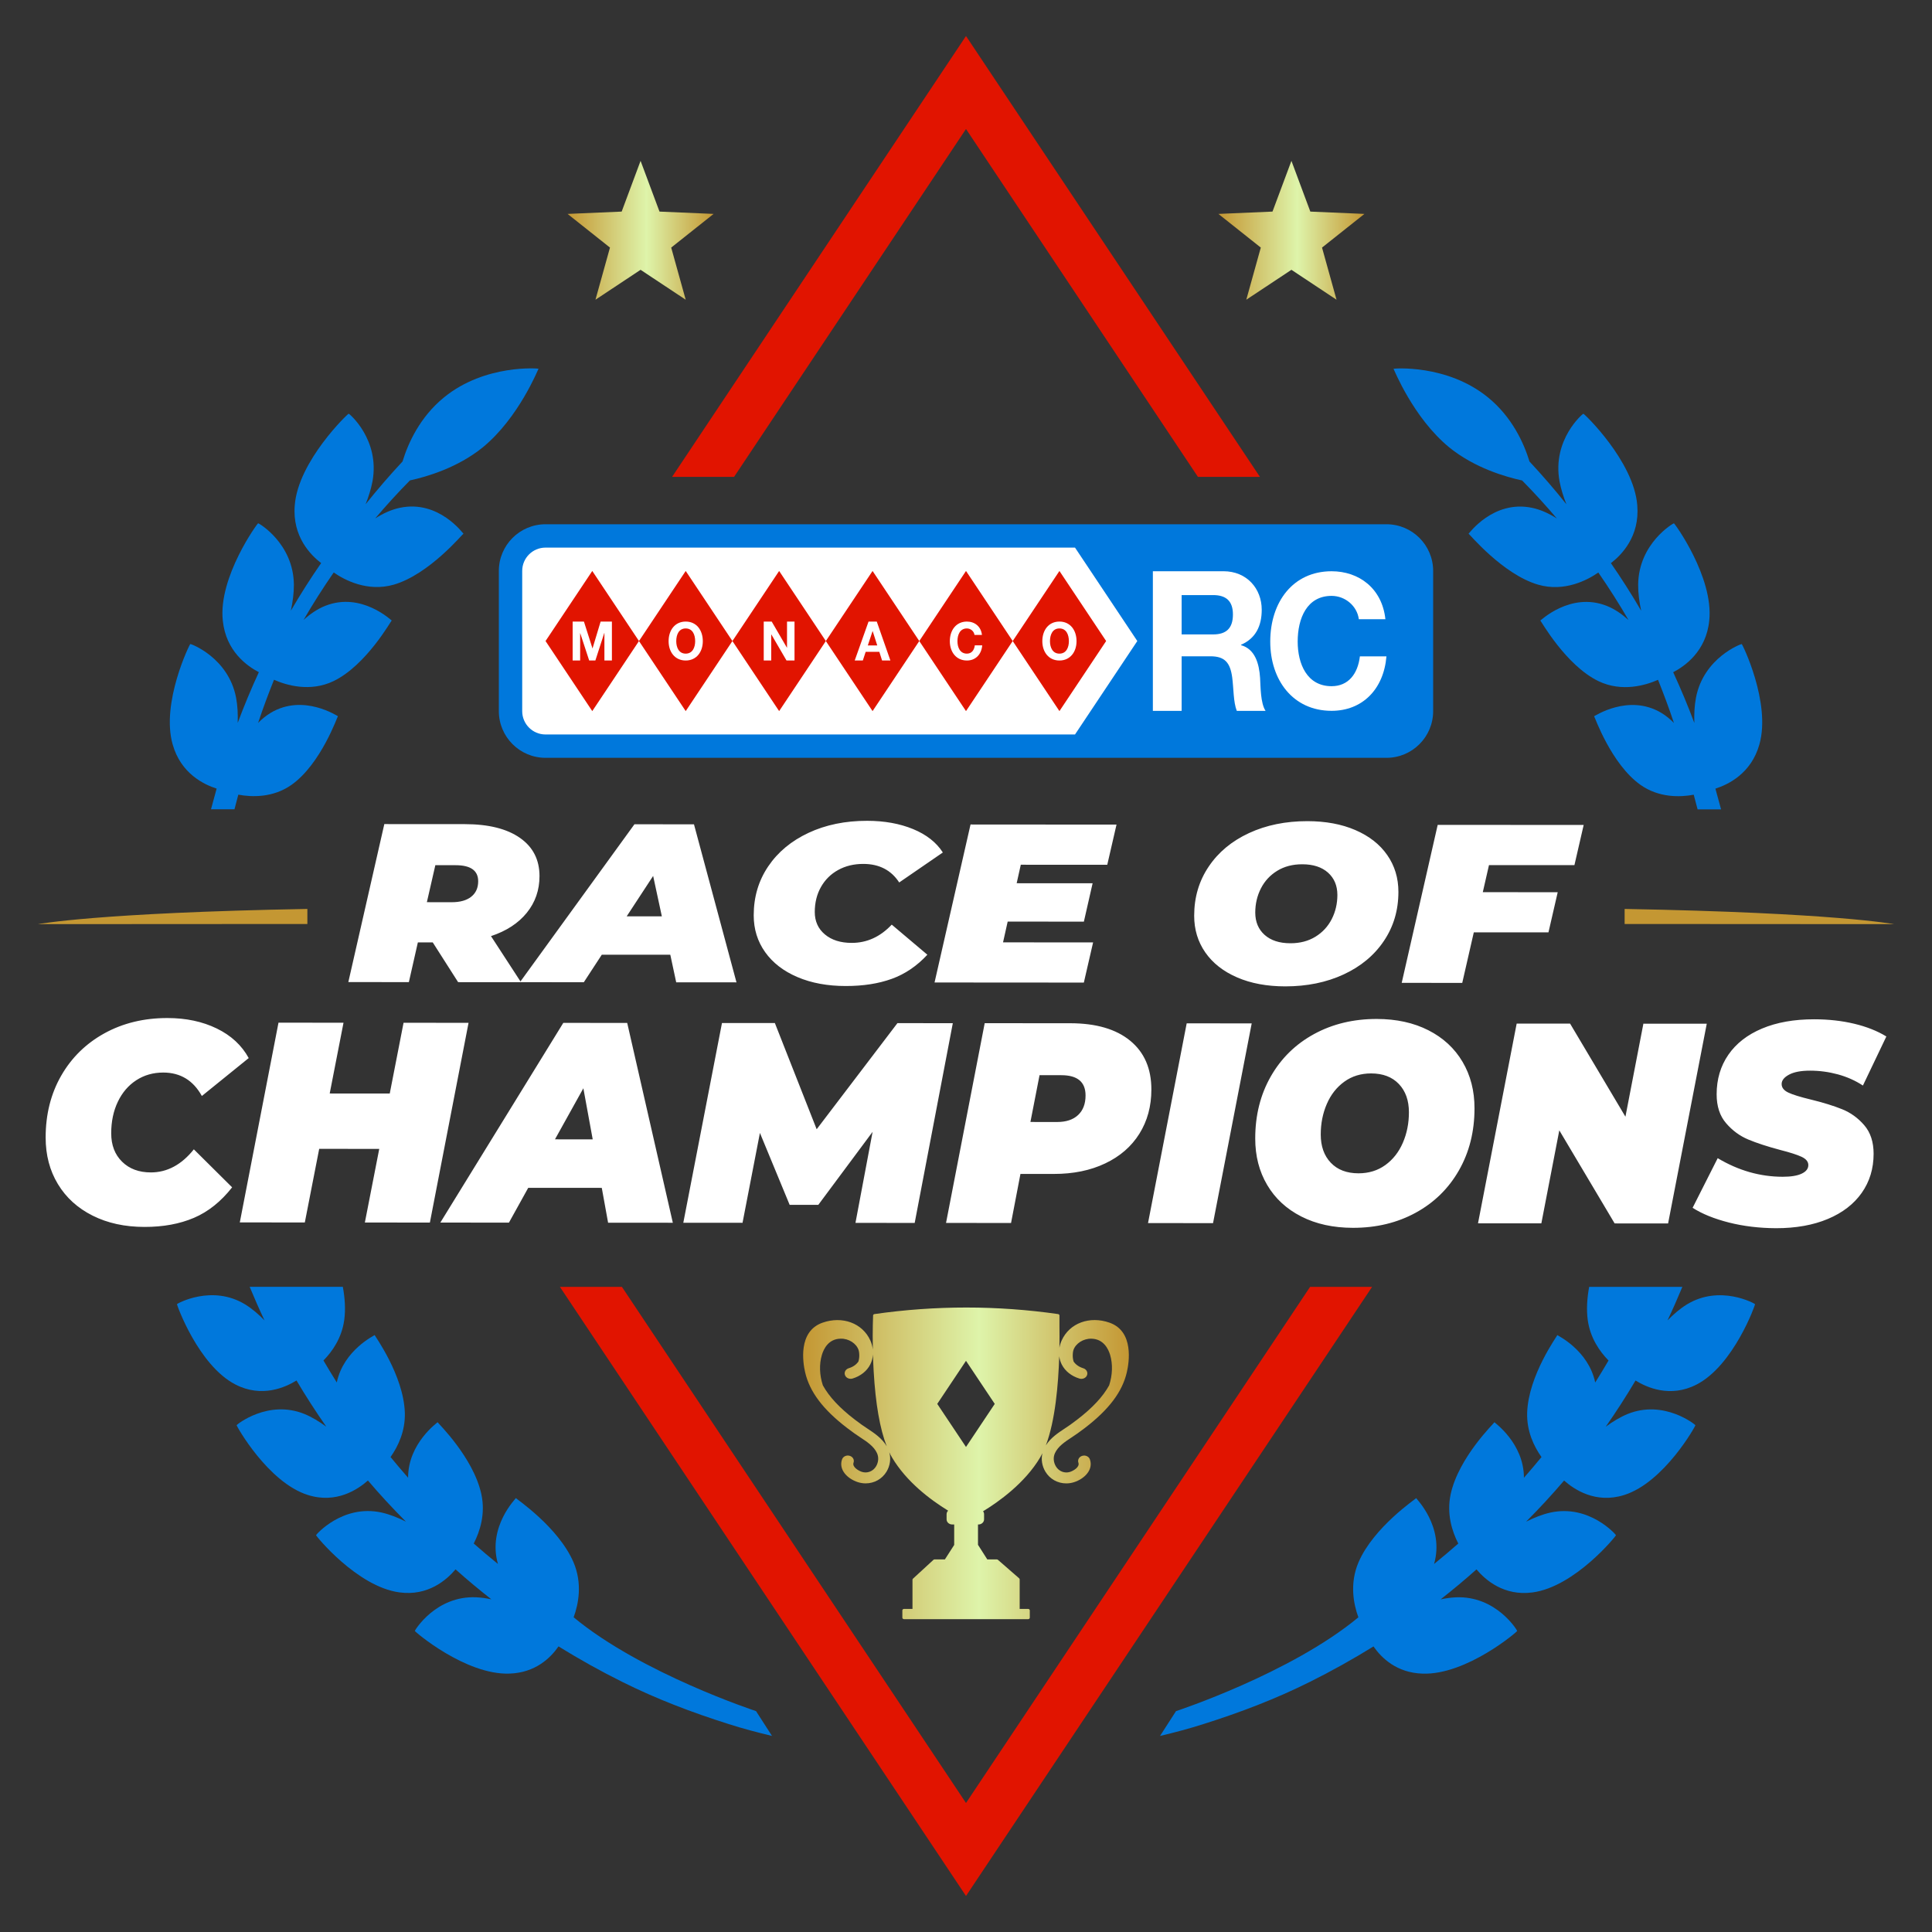 <?xml version="1.0" encoding="utf-8"?>
<!-- Generator: Adobe Illustrator 26.0.3, SVG Export Plug-In . SVG Version: 6.00 Build 0)  -->
<svg version="1.1" xmlns="http://www.w3.org/2000/svg" xmlns:xlink="http://www.w3.org/1999/xlink" x="0px" y="0px"
	 viewBox="0 0 750 750" style="enable-background:new 0 0 750 750;" xml:space="preserve">
<rect x="0" y="0" width="750" height="750" fill="#333333" stroke="none"/>
<style type="text/css">
	.st0{fill:#0078DC;}
	.st1{fill:#E11400;}
	.st2{fill:#FFFFFF;}
	.st3{fill:#C49733;}
	.st4{fill:url(#SVGID_1_);}
	.st5{fill:url(#SVGID_00000038384684345567229940000002536128903252207511_);}
	.st6{fill:url(#SVGID_00000053537020476892315560000008835048113325153720_);}
</style>
<g id="BACKGROUND">
</g>
<g id="DESIGNED_BY_FREEPIK">
	<g>
		<g>
			<g>
				<path class="st0" d="M665.92,306.15c4.85-1.55,13.88-5.79,17.07-17.15c4.6-16.11-6.7-39.18-6.86-38.98
					c-0.12-0.1-14.74,5.19-17.76,20.82c-0.59,3.13-0.74,6.47-0.63,9.81c-2.49-6.67-5.24-13.24-8.21-19.69
					c4.52-2.35,12.8-8.13,14-20.05c1.79-16.84-13.59-37.99-13.73-37.76c-0.14-0.08-13.69,7.7-13.87,23.83
					c-0.02,3.29,0.44,6.72,1.17,10.1c-3.67-6.3-7.59-12.46-11.75-18.47c4.06-3.11,11.25-10.3,10.24-22.45
					c-1.31-17.15-20.81-35.8-20.94-35.55c-0.16-0.06-12.19,10.03-9.24,26.25c0.56,2.96,1.5,5.97,2.68,8.91
					c-4.57-5.73-9.36-11.27-14.34-16.61c-2.15-7.05-6.7-17.23-16.14-24.91c-16-13.03-36.86-11.18-36.65-11.09
					c0.15,0.12,7.6,19.01,21.68,30.55c9.86,7.97,21.81,11.41,28.25,12.81c4.69,4.76,9.18,9.68,13.48,14.75
					c-3.01-1.91-6.24-3.43-9.61-4.13c-15.18-3.18-24.62,10.19-24.66,10.05c0.25,0,13.28,15.8,27.04,19.79
					c10.25,2.95,19.23-1.87,23.33-4.73c4.15,5.99,8.06,12.14,11.71,18.43c-2.56-2.31-5.39-4.28-8.49-5.5
					c-14.09-5.53-25.72,5.85-25.74,5.71c0.23,0.04,9.87,17.39,22.58,23.53c9.14,4.39,18.43,1.57,23.12-0.52
					c2.21,5.52,4.29,11.1,6.17,16.75c-1.48-1.49-3.08-2.83-4.84-3.88c-12.8-7.71-26.16,1.41-26.15,1.27
					c0.2,0.07,6.56,18.5,17.99,26.63c7.18,5.08,15.41,4.82,20.69,3.84c0.17,0.78,1.32,4.9,1.5,5.68h9.11
					C667.71,312.6,666.34,307.7,665.92,306.15z"/>
				<path class="st0" d="M616.91,499.55c-0.78,4.23-1.13,8.75-0.53,13.01c0.97,6.81,4.53,11.99,8.05,15.59
					c-1.68,2.87-3.4,5.72-5.17,8.53c-2.67-12.66-14.81-18.32-14.7-18.4c0.06,0.18-11.26,15.62-11.72,30.16
					c-0.21,7.12,2.59,12.99,5.56,17.19c-2.23,2.72-4.5,5.39-6.81,8.03c-0.01-13.51-11.58-21.49-11.45-21.55
					c0.04,0.19-13.9,13.6-17,27.97c-1.62,7.61,0.53,14.37,2.97,19.12c-3.09,2.7-6.22,5.35-9.4,7.93
					c4.15-14.53-7.11-25.52-6.96-25.56c0.02,0.2-16.44,11.15-22.37,24.89c-3.51,8.22-1.96,16.2-0.06,21.38
					c-26.26,21.8-70.8,36.42-70.8,36.42l-6.2,9.63c5.69-1.35,11.34-2.84,16.92-4.63c14.08-4.45,27.95-9.71,41.21-16.34
					c8.45-4.2,16.7-8.81,24.74-13.78c3.15,4.54,9.03,10.23,19.02,10.56c17.13,0.62,37.05-16.5,36.76-16.58
					c0.06-0.14-8.11-13.76-23.89-13.04c-1.9,0.1-3.85,0.37-5.81,0.78c4.74-3.74,9.4-7.6,13.9-11.63
					c3.44,4.08,10.66,10.45,21.78,8.94c16.49-2.19,32.65-22.19,32.37-22.22c0.03-0.14-10.33-12.08-25.43-8.78
					c-3.15,0.7-6.35,1.98-9.45,3.53c5.12-5.12,10.04-10.45,14.74-15.96c3.82,3.39,12.21,9.12,23.28,5.63
					c15.59-4.87,27.95-27.12,27.69-27.12c0.01-0.15-12.16-10.09-26.34-4.33c-2.91,1.2-5.76,2.94-8.47,4.93
					c4.07-5.81,7.93-11.8,11.57-17.94c4.33,2.68,13.47,6.83,23.68,1.57c14.43-7.38,22.96-31.27,22.71-31.22
					c-0.01-0.15-13.61-7.83-26.61,0.21c-2.61,1.63-5.07,3.76-7.36,6.1c2.03-4.27,3.93-8.63,5.76-13.01H616.91z"/>
				<path class="st0" d="M102.68,512.56c-2.28-2.34-4.75-4.47-7.36-6.1c-13-8.04-26.6-0.36-26.61-0.21
					c-0.24-0.05,8.28,23.84,22.71,31.22c10.21,5.26,19.35,1.11,23.68-1.57c3.64,6.14,7.5,12.12,11.57,17.94
					c-2.71-1.99-5.56-3.73-8.47-4.93c-14.18-5.76-26.36,4.18-26.34,4.33c-0.26-0.01,12.1,22.24,27.69,27.12
					c11.07,3.5,19.46-2.24,23.28-5.63c4.7,5.52,9.62,10.84,14.74,15.96c-3.1-1.55-6.3-2.83-9.45-3.53
					c-15.11-3.31-25.47,8.63-25.43,8.78c-0.28,0.03,15.89,20.03,32.37,22.22c11.12,1.52,18.34-4.86,21.78-8.94
					c4.51,4.04,9.16,7.89,13.9,11.63c-1.97-0.41-3.92-0.69-5.81-0.78c-15.78-0.72-23.94,12.9-23.89,13.04
					c-0.29,0.08,19.63,17.2,36.76,16.58c9.99-0.33,15.87-6.02,19.02-10.56c8.04,4.97,16.29,9.59,24.74,13.78
					c13.27,6.63,27.14,11.89,41.21,16.34c5.58,1.79,11.23,3.28,16.92,4.63l-6.2-9.63c0,0-44.54-14.61-70.8-36.42
					c1.9-5.18,3.45-13.16-0.06-21.38c-5.93-13.74-22.39-24.69-22.37-24.89c0.15,0.04-11.1,11.03-6.96,25.56
					c-3.19-2.57-6.32-5.22-9.4-7.93c2.45-4.75,4.6-11.51,2.97-19.12c-3.1-14.37-17.04-27.77-17-27.97
					c0.13,0.06-11.45,8.04-11.45,21.55c-2.31-2.64-4.59-5.32-6.81-8.03c2.96-4.19,5.76-10.07,5.55-17.19
					c-0.46-14.54-11.78-29.98-11.72-30.16c0.11,0.08-12.04,5.74-14.7,18.4c-1.77-2.82-3.49-5.66-5.17-8.53
					c3.52-3.59,7.08-8.77,8.05-15.59c0.6-4.27,0.25-8.78-0.53-13.01H96.92C98.75,503.94,100.65,508.29,102.68,512.56z"/>
				<path class="st0" d="M92.51,308.49c5.27,0.98,13.51,1.24,20.69-3.84c11.43-8.12,17.79-26.56,17.99-26.63
					c0,0.14-13.36-8.97-26.15-1.27c-1.76,1.06-3.36,2.39-4.84,3.88c1.87-5.65,3.96-11.22,6.17-16.75
					c4.68,2.09,13.98,4.91,23.12,0.52c12.7-6.14,22.35-23.49,22.58-23.53c-0.02,0.14-11.65-11.24-25.74-5.71
					c-3.1,1.21-5.93,3.18-8.49,5.5c3.65-6.29,7.56-12.44,11.71-18.43c4.09,2.87,13.07,7.68,23.33,4.73
					c13.76-3.99,26.79-19.79,27.04-19.79c-0.04,0.14-9.48-13.23-24.66-10.05c-3.37,0.7-6.6,2.22-9.61,4.13
					c4.3-5.06,8.79-9.99,13.48-14.75c6.44-1.4,18.4-4.85,28.25-12.81c14.08-11.54,21.53-30.43,21.68-30.55
					c0.21-0.09-20.66-1.93-36.65,11.09c-9.44,7.68-14,17.86-16.14,24.91c-4.98,5.34-9.77,10.88-14.34,16.61
					c1.17-2.94,2.12-5.95,2.68-8.91c2.95-16.22-9.07-26.31-9.24-26.25c-0.12-0.24-19.63,18.4-20.94,35.55
					c-1.02,12.15,6.18,19.33,10.24,22.45c-4.16,6-8.08,12.17-11.75,18.47c0.72-3.38,1.19-6.81,1.17-10.1
					c-0.18-16.13-13.73-23.92-13.87-23.83c-0.14-0.22-15.53,20.92-13.73,37.76c1.2,11.92,9.48,17.7,14,20.05
					c-2.98,6.45-5.72,13.02-8.21,19.69c0.11-3.34-0.04-6.68-0.63-9.81c-3.02-15.63-17.64-20.92-17.76-20.82
					c-0.16-0.2-11.47,22.87-6.86,38.98c3.19,11.36,12.22,15.61,17.07,17.15c-0.42,1.56-1.78,6.45-2.18,8.02h9.11
					C91.2,313.39,92.34,309.27,92.51,308.49z"/>
				<polygon class="st1" points="375,50.08 465.03,185.12 489.1,185.12 375,13.98 260.9,185.12 284.97,185.12 				"/>
				<polygon class="st1" points="375,699.92 241.42,499.55 217.35,499.55 375,736.02 532.65,499.55 508.58,499.55 				"/>
			</g>
			<path class="st2" d="M204.5,354.34c-3.29,4.06-7.92,7.08-13.9,9.06l11.64,17.89l-24.4-0.02l-9.85-15.43l-5.78,0l-3.49,15.42
				l-23.5-0.02l13.97-61.33l31.27,0.02c9.16,0.01,16.28,1.78,21.36,5.32c5.08,3.54,7.61,8.49,7.61,14.86
				C209.43,345.53,207.79,350.28,204.5,354.34z M176.87,335.87l-7.87-0.01l-3.29,14.37l9.66,0.01c3.25,0,5.78-0.71,7.57-2.14
				c1.79-1.43,2.69-3.43,2.69-6C185.63,337.95,182.71,335.87,176.87,335.87z M260.21,370.63l-26.59-0.02l-6.98,10.69l-24.8-0.02
				l44.45-61.3l23.11,0.02l16.5,61.35l-23.4-0.02L260.21,370.63z M256.93,355.73l-3.38-15.69l-10.27,15.68L256.93,355.73z
				 M309.56,379.3c-5.41-2.31-9.59-5.54-12.54-9.69c-2.95-4.15-4.43-8.91-4.43-14.29c0-7.13,1.88-13.46,5.64-19.01
				c3.75-5.55,8.97-9.88,15.64-13c6.67-3.12,14.26-4.68,22.76-4.67c6.71,0,12.65,1.08,17.83,3.21c5.18,2.14,9.03,5.16,11.55,9.08
				l-16.94,11.64c-3.12-4.79-7.76-7.19-13.94-7.2c-3.65,0-6.91,0.78-9.76,2.36c-2.86,1.57-5.08,3.78-6.68,6.61
				c-1.6,2.83-2.39,6.06-2.4,9.68c0,3.62,1.31,6.53,3.93,8.72c2.62,2.19,6.09,3.29,10.41,3.29c5.91,0,11.09-2.36,15.54-7.09
				L360,370.62c-4.05,4.38-8.65,7.5-13.8,9.36c-5.15,1.87-11.11,2.8-17.88,2.79C321.22,382.77,314.97,381.61,309.56,379.3z
				 M396.27,335.69l-1.6,7.18l29.48,0.02l-3.39,14.89l-29.58-0.02l-1.8,8.06l34.96,0.03l-3.59,15.59l-57.96-0.04l13.97-61.33
				l56.67,0.04l-3.59,15.59L396.27,335.69z M480.25,379.43c-5.34-2.31-9.46-5.54-12.35-9.69c-2.89-4.15-4.33-8.91-4.32-14.29
				c0-7.13,1.88-13.48,5.64-19.05c3.75-5.58,8.97-9.91,15.64-13c6.67-3.09,14.23-4.63,22.66-4.63c7.1,0.01,13.33,1.16,18.67,3.48
				c5.34,2.31,9.46,5.54,12.34,9.69c2.89,4.15,4.33,8.91,4.33,14.29c0,7.13-1.88,13.48-5.64,19.05c-3.75,5.58-8.97,9.91-15.64,13
				c-6.67,3.09-14.23,4.63-22.66,4.63C491.82,382.9,485.6,381.75,480.25,379.43z M510.64,363.64c2.75-1.69,4.86-3.97,6.33-6.83
				c1.46-2.86,2.19-5.99,2.2-9.37c0-3.62-1.21-6.51-3.63-8.68c-2.42-2.16-5.76-3.25-10.01-3.25c-3.72,0-6.96,0.84-9.71,2.53
				c-2.76,1.69-4.87,3.97-6.33,6.83c-1.46,2.86-2.19,5.99-2.2,9.37c0,3.62,1.21,6.52,3.63,8.68c2.42,2.16,5.76,3.25,10.01,3.25
				C504.64,366.18,507.88,365.33,510.64,363.64z M578.02,335.83l-2.4,10.51l29.08,0.02l-3.59,15.59l-28.98-0.02l-4.49,19.63
				l-23.5-0.02l13.97-61.33l56.67,0.04l-3.59,15.59L578.02,335.83z M35.94,471.9c-5.81-2.92-10.3-7-13.47-12.25
				c-3.17-5.24-4.75-11.26-4.75-18.06c0-9.01,2.02-17.02,6.05-24.04c4.03-7.01,9.63-12.49,16.8-16.44
				c7.17-3.94,15.31-5.92,24.44-5.91c7.2,0,13.58,1.36,19.14,4.06c5.56,2.7,9.69,6.53,12.4,11.48l-18.19,14.72
				c-3.35-6.06-8.34-9.09-14.97-9.1c-3.92,0-7.42,0.99-10.48,2.98c-3.07,1.99-5.46,4.78-7.17,8.36c-1.71,3.58-2.57,7.66-2.57,12.24
				c0,4.58,1.4,8.25,4.22,11.03c2.81,2.77,6.54,4.16,11.17,4.16c6.34,0,11.91-2.98,16.69-8.96l14.86,14.75
				c-4.35,5.54-9.29,9.48-14.82,11.84c-5.53,2.36-11.92,3.54-19.2,3.53C48.47,476.29,41.75,474.82,35.94,471.9z M181.89,397.06
				l-15.01,77.54l-25.24-0.02l5.58-28.58l-23.31-0.02l-5.58,28.58l-25.24-0.02L108.11,397l25.24,0.02l-5.36,27.47l23.31,0.02
				l5.36-27.47L181.89,397.06z M233.61,461.13l-28.55-0.02l-7.49,13.51l-26.63-0.02l47.73-77.52l24.81,0.02l17.71,77.57l-25.13-0.02
				L233.61,461.13z M230.09,442.3l-3.63-19.83l-11.02,19.82L230.09,442.3z M369.88,397.2l-14.8,77.54l-22.99-0.02l6.65-35.34
				l-21.08,28.35l-11.12-0.01L295,439.8l-6.75,34.89l-22.99-0.02l15.01-77.54l20.53,0.01l16.23,41.23l31.35-41.19L369.88,397.2z
				 M438.74,404.01c5.49,4.51,8.23,10.83,8.22,18.95c0,6.5-1.56,12.22-4.66,17.17c-3.1,4.95-7.53,8.79-13.27,11.51
				c-5.74,2.73-12.39,4.09-19.95,4.08l-12.94-0.01l-3.65,19.05l-25.24-0.02l15.01-77.54l33.26,0.02
				C425.52,397.24,433.25,399.5,438.74,404.01z M418.52,432.85c1.92-1.81,2.89-4.34,2.89-7.59c0-5.24-3.13-7.87-9.41-7.87
				l-8.45-0.01l-3.54,18.17l10.37,0.01C413.88,435.56,416.59,434.66,418.52,432.85z M460.67,397.26l25.24,0.02l-15.01,77.54
				l-25.24-0.02L460.67,397.26z M505.17,472.25c-5.74-2.92-10.16-7-13.25-12.25c-3.1-5.24-4.65-11.26-4.64-18.06
				c0-9.01,2.02-17.04,6.05-24.09c4.03-7.05,9.63-12.53,16.8-16.44c7.17-3.91,15.28-5.86,24.33-5.85
				c7.63,0.01,14.31,1.47,20.05,4.39c5.74,2.92,10.16,7.01,13.25,12.25c3.1,5.25,4.65,11.27,4.64,18.06
				c0,9.01-2.02,17.04-6.05,24.09c-4.03,7.05-9.63,12.53-16.8,16.44c-7.17,3.91-15.28,5.86-24.33,5.85
				C517.58,476.63,510.9,475.17,505.17,472.25z M537.79,452.27c2.96-2.14,5.22-5.02,6.79-8.64c1.57-3.62,2.36-7.57,2.36-11.85
				c0-4.58-1.3-8.24-3.9-10.97c-2.6-2.73-6.18-4.1-10.75-4.11c-3.99,0-7.47,1.07-10.43,3.21c-2.96,2.14-5.23,5.02-6.79,8.64
				c-1.57,3.62-2.36,7.57-2.36,11.85c0,4.58,1.3,8.24,3.9,10.97c2.6,2.74,6.18,4.1,10.75,4.11
				C531.35,455.48,534.83,454.41,537.79,452.27z M662.56,397.41l-15.01,77.54l-20.75-0.02l-21.48-36.13l-6.97,36.11l-24.59-0.02
				l15.01-77.54l20.74,0.02l21.48,36.13l6.97-36.11L662.56,397.41z M671.18,474.59c-5.7-1.45-10.41-3.35-14.11-5.72l9.74-19.27
				c8.05,4.81,16.46,7.21,25.23,7.22c3.21,0,5.67-0.4,7.38-1.21c1.71-0.81,2.57-1.92,2.57-3.32c0-1.33-0.87-2.4-2.62-3.22
				c-1.75-0.81-4.51-1.7-8.29-2.66c-4.99-1.33-9.13-2.68-12.4-4.05c-3.28-1.37-6.15-3.47-8.6-6.32c-2.46-2.84-3.69-6.6-3.68-11.25
				c0-5.83,1.52-10.95,4.55-15.34c3.03-4.39,7.4-7.79,13.1-10.18c5.7-2.39,12.44-3.59,20.21-3.58c5.56,0,10.75,0.58,15.56,1.73
				c4.81,1.15,8.96,2.8,12.46,4.94l-9.1,19.05c-2.92-1.92-6.15-3.36-9.68-4.33c-3.53-0.96-7.15-1.45-10.85-1.45
				c-3.49,0-6.2,0.51-8.13,1.54c-1.93,1.03-2.89,2.25-2.89,3.65c0,1.4,0.87,2.51,2.62,3.33c1.74,0.82,4.61,1.7,8.61,2.67
				c4.85,1.18,8.93,2.44,12.24,3.78c3.31,1.33,6.18,3.4,8.6,6.21c2.42,2.81,3.63,6.5,3.63,11.08c0,5.76-1.54,10.82-4.61,15.18
				c-3.07,4.36-7.45,7.73-13.16,10.13c-5.71,2.4-12.41,3.59-20.11,3.59C682.97,476.75,676.88,476.03,671.18,474.59z"/>
			<g>
				<g>
					<g>
						<g>
							<g>
								<path class="st3" d="M630.68,352.85c81.63,1.47,104.53,5.9,104.53,5.9l-104.53-0.06V352.85z"/>
							</g>
						</g>
					</g>
					<g>
						<g>
							<g>
								<path class="st3" d="M119.32,352.85c-81.63,1.47-104.53,5.9-104.53,5.9l104.53-0.06V352.85z"/>
							</g>
						</g>
					</g>
				</g>
			</g>
			<g>
				<g>
					<g>
						<g>
							<path class="st0" d="M556.35,276.05v-54.4c0-10.02-8.12-18.14-18.14-18.14H211.79c-10.02,0-18.14,8.12-18.14,18.14v54.4
								c0,10.02,8.12,18.14,18.14,18.14h326.43C548.23,294.19,556.35,286.07,556.35,276.05z"/>
							<g>
								<path class="st2" d="M441.5,248.85l-24.18-36.27H211.76c-4.99,0-9.04,4.05-9.04,9.04v54.46c0,4.99,4.05,9.04,9.04,9.04
									h205.56L441.5,248.85z"/>
							</g>
							<g>
								<path class="st2" d="M458.71,246.28h12.23c4.98,0,7.68-2.28,7.68-7.75c0-5.24-2.7-7.52-7.68-7.52h-12.23V246.28z
									 M447.54,221.75h27.39c9.1,0,14.87,6.76,14.87,14.96c0,6.38-2.42,11.16-8.04,13.59v0.15c5.48,1.52,7.04,7.21,7.4,12.68
									c0.21,3.42,0.14,9.8,2.13,12.83h-11.17c-1.35-3.42-1.21-8.66-1.78-12.99c-0.78-5.7-2.84-8.2-8.46-8.2h-11.17v21.19h-11.17
									V221.75z"/>
							</g>
							<g>
								<path class="st2" d="M527.5,240.37c-0.68-5.14-5.29-9.05-10.58-9.05c-9.56,0-13.16,8.69-13.16,17.75
									c0,8.62,3.6,17.31,13.16,17.31c6.51,0,10.18-4.78,10.99-11.59h10.31c-1.09,12.89-9.43,21.15-21.3,21.15
									c-14.99,0-23.81-11.95-23.81-26.87c0-15.36,8.82-27.31,23.81-27.31c10.65,0,19.61,6.66,20.89,18.61H527.5z"/>
							</g>
							<g>
								<polygon class="st1" points="238.99,235.25 229.92,221.65 220.85,235.25 211.78,248.85 220.85,262.45 229.92,276.05 
									238.99,262.45 248.05,248.85 								"/>
							</g>
							<g>
								<polygon class="st1" points="275.26,235.25 266.19,221.65 257.12,235.25 248.05,248.85 257.12,262.45 266.19,276.05 
									275.26,262.45 284.32,248.85 								"/>
							</g>
							<g>
								<polygon class="st1" points="311.53,235.25 302.46,221.65 293.39,235.25 284.32,248.85 293.39,262.45 302.46,276.05 
									311.53,262.45 320.59,248.85 								"/>
							</g>
							<g>
								<polygon class="st1" points="347.8,235.25 338.73,221.65 329.66,235.25 320.59,248.85 329.66,262.45 338.73,276.05 
									347.8,262.45 356.86,248.85 								"/>
							</g>
							<g>
								<polygon class="st1" points="384.07,235.25 375,221.65 365.93,235.25 356.86,248.85 365.93,262.45 375,276.05 
									384.07,262.45 393.13,248.85 								"/>
							</g>
							<g>
								<polygon class="st1" points="420.34,235.25 411.27,221.65 402.2,235.25 393.13,248.85 402.2,262.45 411.27,276.05 
									420.34,262.45 429.4,248.85 								"/>
							</g>
							<path class="st2" d="M222.3,241.29h4.38l3.31,10.39h0.04l3.13-10.39h4.38v15.11h-2.91V245.7h-0.04l-3.47,10.71h-2.4
								l-3.47-10.6h-0.04v10.6h-2.91V241.29z"/>
							<g>
								<path class="st2" d="M266.19,253.74c2.67,0,3.67-2.42,3.67-4.83c0-2.53-1-4.95-3.67-4.95c-2.67,0-3.67,2.42-3.67,4.95
									C262.52,251.31,263.52,253.74,266.19,253.74z M266.19,241.29c4.18,0,6.64,3.33,6.64,7.62c0,4.16-2.46,7.5-6.64,7.5
									s-6.64-3.33-6.64-7.5C259.55,244.63,262.01,241.29,266.19,241.29z"/>
							</g>
							<g>
								<path class="st2" d="M296.48,241.29h3.09l5.91,10.14h0.04v-10.14h2.91v15.11h-3.11l-5.89-10.12h-0.04v10.12h-2.91V241.29z"
									/>
							</g>
							<g>
								<path class="st2" d="M336.88,250.56h3.67l-1.78-5.55h-0.04L336.88,250.56z M337.17,241.29h3.19l5.29,15.11h-3.23l-1.07-3.37
									h-5.29l-1.11,3.37h-3.15L337.17,241.29z"/>
							</g>
							<g>
								<path class="st2" d="M378.3,246.49c-0.19-1.43-1.48-2.53-2.95-2.53c-2.67,0-3.67,2.42-3.67,4.95c0,2.4,1,4.83,3.67,4.83
									c1.82,0,2.84-1.33,3.07-3.23h2.88c-0.3,3.6-2.63,5.9-5.94,5.9c-4.18,0-6.64-3.33-6.64-7.5c0-4.28,2.46-7.62,6.64-7.62
									c2.97,0,5.47,1.86,5.83,5.19H378.3z"/>
							</g>
							<g>
								<path class="st2" d="M411.27,253.74c2.67,0,3.67-2.42,3.67-4.83c0-2.53-1-4.95-3.67-4.95c-2.67,0-3.67,2.42-3.67,4.95
									C407.6,251.31,408.6,253.74,411.27,253.74z M411.27,241.29c4.18,0,6.64,3.33,6.64,7.62c0,4.16-2.46,7.5-6.64,7.5
									c-4.18,0-6.64-3.33-6.64-7.5C404.63,244.63,407.09,241.29,411.27,241.29z"/>
							</g>
						</g>
					</g>
				</g>
			</g>
			<g>
				<g>
					<linearGradient id="SVGID_1_" gradientUnits="userSpaceOnUse" x1="472.983" y1="89.399" x2="529.668" y2="89.399">
						<stop  offset="0" style="stop-color:#C49733"/>
						<stop  offset="0.541" style="stop-color:#DEF4AA"/>
						<stop  offset="1" style="stop-color:#C49733"/>
					</linearGradient>
					<polygon class="st4" points="501.33,62.44 508.67,82.14 529.67,83.04 513.21,96.11 518.84,116.35 501.33,104.74 483.81,116.35 
						489.44,96.11 472.98,83.04 493.98,82.14 					"/>
					
						<linearGradient id="SVGID_00000021840981274901657540000013145764633245323951_" gradientUnits="userSpaceOnUse" x1="220.332" y1="89.399" x2="277.017" y2="89.399">
						<stop  offset="0" style="stop-color:#C49733"/>
						<stop  offset="0.541" style="stop-color:#DEF4AA"/>
						<stop  offset="1" style="stop-color:#C49733"/>
					</linearGradient>
					<polygon style="fill:url(#SVGID_00000021840981274901657540000013145764633245323951_);" points="248.67,62.44 256.02,82.14 
						277.02,83.04 260.56,96.11 266.19,116.35 248.67,104.74 231.16,116.35 236.79,96.11 220.33,83.04 241.33,82.14 					"/>
				</g>
			</g>
			
				<linearGradient id="SVGID_00000088836822836337711990000018276861945861887654_" gradientUnits="userSpaceOnUse" x1="311.777" y1="568.041" x2="438.222" y2="568.041">
				<stop  offset="0" style="stop-color:#C49733"/>
				<stop  offset="0.541" style="stop-color:#DEF4AA"/>
				<stop  offset="1" style="stop-color:#C49733"/>
			</linearGradient>
			<path style="fill:url(#SVGID_00000088836822836337711990000018276861945861887654_);" d="M430.72,513.46
				c-7.73-2.72-15.54,0.17-18.57,6.88c-0.42,0.94-0.72,1.9-0.88,2.86c0.05-3.14,0.04-5.9,0.01-8.05v-4.47
				c0-0.28-0.22-0.52-0.53-0.56c-23.65-3.39-47.64-3.39-71.29,0c-0.29,0.04-0.52,0.27-0.53,0.54c0,0.07-0.25,5.59-0.1,13.22
				c-0.14-1.19-0.46-2.38-0.98-3.53c-3.03-6.71-10.84-9.6-18.57-6.88c-9.58,3.37-7.58,15.56-6.74,19.22
				c1.75,7.6,6.94,14.49,16.33,21.67c0.88,0.67,1.79,1.34,2.78,2.05c0.73,0.52,1.46,1.01,2.28,1.55c2.73,1.8,5.31,3.51,6.52,6.15
				c0.73,1.6,0.59,3.52-0.38,5.14c-1.15,1.91-3.39,2.79-5.47,2.13c-1.28-0.41-3.87-1.88-3.26-3.58c0.19-0.54,0.14-1.11-0.14-1.61
				c-0.28-0.5-0.77-0.88-1.36-1.05c-0.59-0.18-1.22-0.13-1.78,0.12c-0.56,0.26-0.97,0.69-1.17,1.23c-1.45,4.03,2.08,7.58,6.14,8.88
				c0.98,0.31,1.99,0.47,3,0.47c0,0,0,0,0,0c3.37,0,6.41-1.71,8.13-4.57c1.39-2.32,1.75-5.05,1.05-7.51
				c0.34,0.71,0.69,1.39,1.06,2.01c5.58,9.41,14.77,16.37,21.79,20.67c-0.37,0.36-0.6,0.84-0.6,1.36v2.02
				c0,1.09,0.98,1.98,2.19,1.98h0.76v7.94l-3.61,5.62h-4c-0.17,0-0.33,0.06-0.45,0.17l-7.95,7.31c-0.12,0.11-0.18,0.25-0.18,0.4
				v11.34h-3.3c-0.35,0-0.63,0.25-0.63,0.57v2.83c0,0.31,0.28,0.57,0.63,0.57h48.21c0.35,0,0.63-0.25,0.63-0.57v-2.83
				c0-0.31-0.28-0.57-0.63-0.57h-3.3v-11.46c0-0.15-0.07-0.3-0.19-0.41l-8.25-7.19c-0.12-0.1-0.27-0.16-0.43-0.16h-3.7l-3.61-5.67
				v-7.89h0.17c1.21,0,2.19-0.89,2.19-1.98v-2.02c0-0.41-0.14-0.8-0.39-1.13c6-3.64,16.23-10.9,22.17-20.9
				c0.3-0.51,0.59-1.06,0.87-1.62c-0.56,2.36-0.17,4.92,1.15,7.13c1.71,2.86,4.75,4.57,8.13,4.57c0,0,0,0,0,0
				c1.02,0,2.03-0.16,3-0.47c4.06-1.3,7.59-4.85,6.14-8.88c-0.19-0.54-0.61-0.98-1.17-1.23c-0.56-0.26-1.19-0.3-1.78-0.12
				c-0.59,0.17-1.08,0.55-1.36,1.05c-0.28,0.5-0.33,1.08-0.14,1.61c0.61,1.71-1.98,3.18-3.26,3.58c-2.07,0.66-4.32-0.21-5.47-2.13
				c-0.97-1.62-1.11-3.54-0.38-5.14c1.21-2.64,3.79-4.35,6.52-6.15c0.82-0.54,1.56-1.03,2.28-1.55c0.99-0.71,1.9-1.38,2.78-2.05
				c9.39-7.19,14.58-14.07,16.33-21.67C438.3,529.02,440.3,516.83,430.72,513.46z M336.64,554.51c-0.71-0.47-1.42-0.94-2.1-1.42
				c-0.98-0.7-1.85-1.34-2.66-1.97c-5.95-4.55-10.02-8.91-12.45-13.34c-1.32-4.01-1.45-8.2-0.37-11.82c0.69-2.31,2.54-6.2,7.26-6.29
				c3.17-0.09,6.18,1.87,7.01,4.5c0.13,0.41,0.18,0.84,0.22,1.36c0.08,1.08-0.02,2.01-0.31,3c-0.82,1.21-2.11,2.11-3.75,2.61
				c-1.22,0.37-1.88,1.57-1.47,2.67c0.2,0.54,0.61,0.97,1.17,1.22c0.56,0.25,1.19,0.29,1.78,0.11c3.12-0.95,5.56-2.89,6.87-5.47
				c0.61-1.2,0.95-2.5,1.04-3.85c0.06,2.07,0.15,4.26,0.28,6.52c0.73,12.67,2.44,22.42,5.07,29.1
				C342.4,558.32,339.38,556.32,336.64,554.51z M380.58,553.35l-5.58,8.36l-5.58-8.36l-5.58-8.36l5.58-8.36l5.58-8.36l5.58,8.36
				l5.58,8.36L380.58,553.35z M430.57,537.79c-2.43,4.42-6.51,8.78-12.45,13.34c-0.81,0.62-1.68,1.26-2.66,1.97
				c-0.69,0.49-1.4,0.97-2.14,1.45c-2.59,1.71-5.48,3.63-7.32,6.55c3.64-9.57,4.85-23.67,5.19-34.6c0.15,1.11,0.47,2.19,0.98,3.19
				c1.31,2.58,3.75,4.52,6.87,5.47c0.59,0.18,1.23,0.14,1.78-0.11c0.56-0.25,0.97-0.68,1.17-1.22c0.41-1.1-0.25-2.3-1.47-2.68
				c-1.64-0.5-2.93-1.4-3.75-2.61c-0.29-0.99-0.39-1.92-0.31-3c0.04-0.52,0.09-0.95,0.22-1.36c0.83-2.63,3.84-4.58,7.01-4.5
				c4.71,0.1,6.57,3.98,7.26,6.29C432.02,529.58,431.88,533.78,430.57,537.79z"/>
		</g>
	</g>
</g>
</svg>
